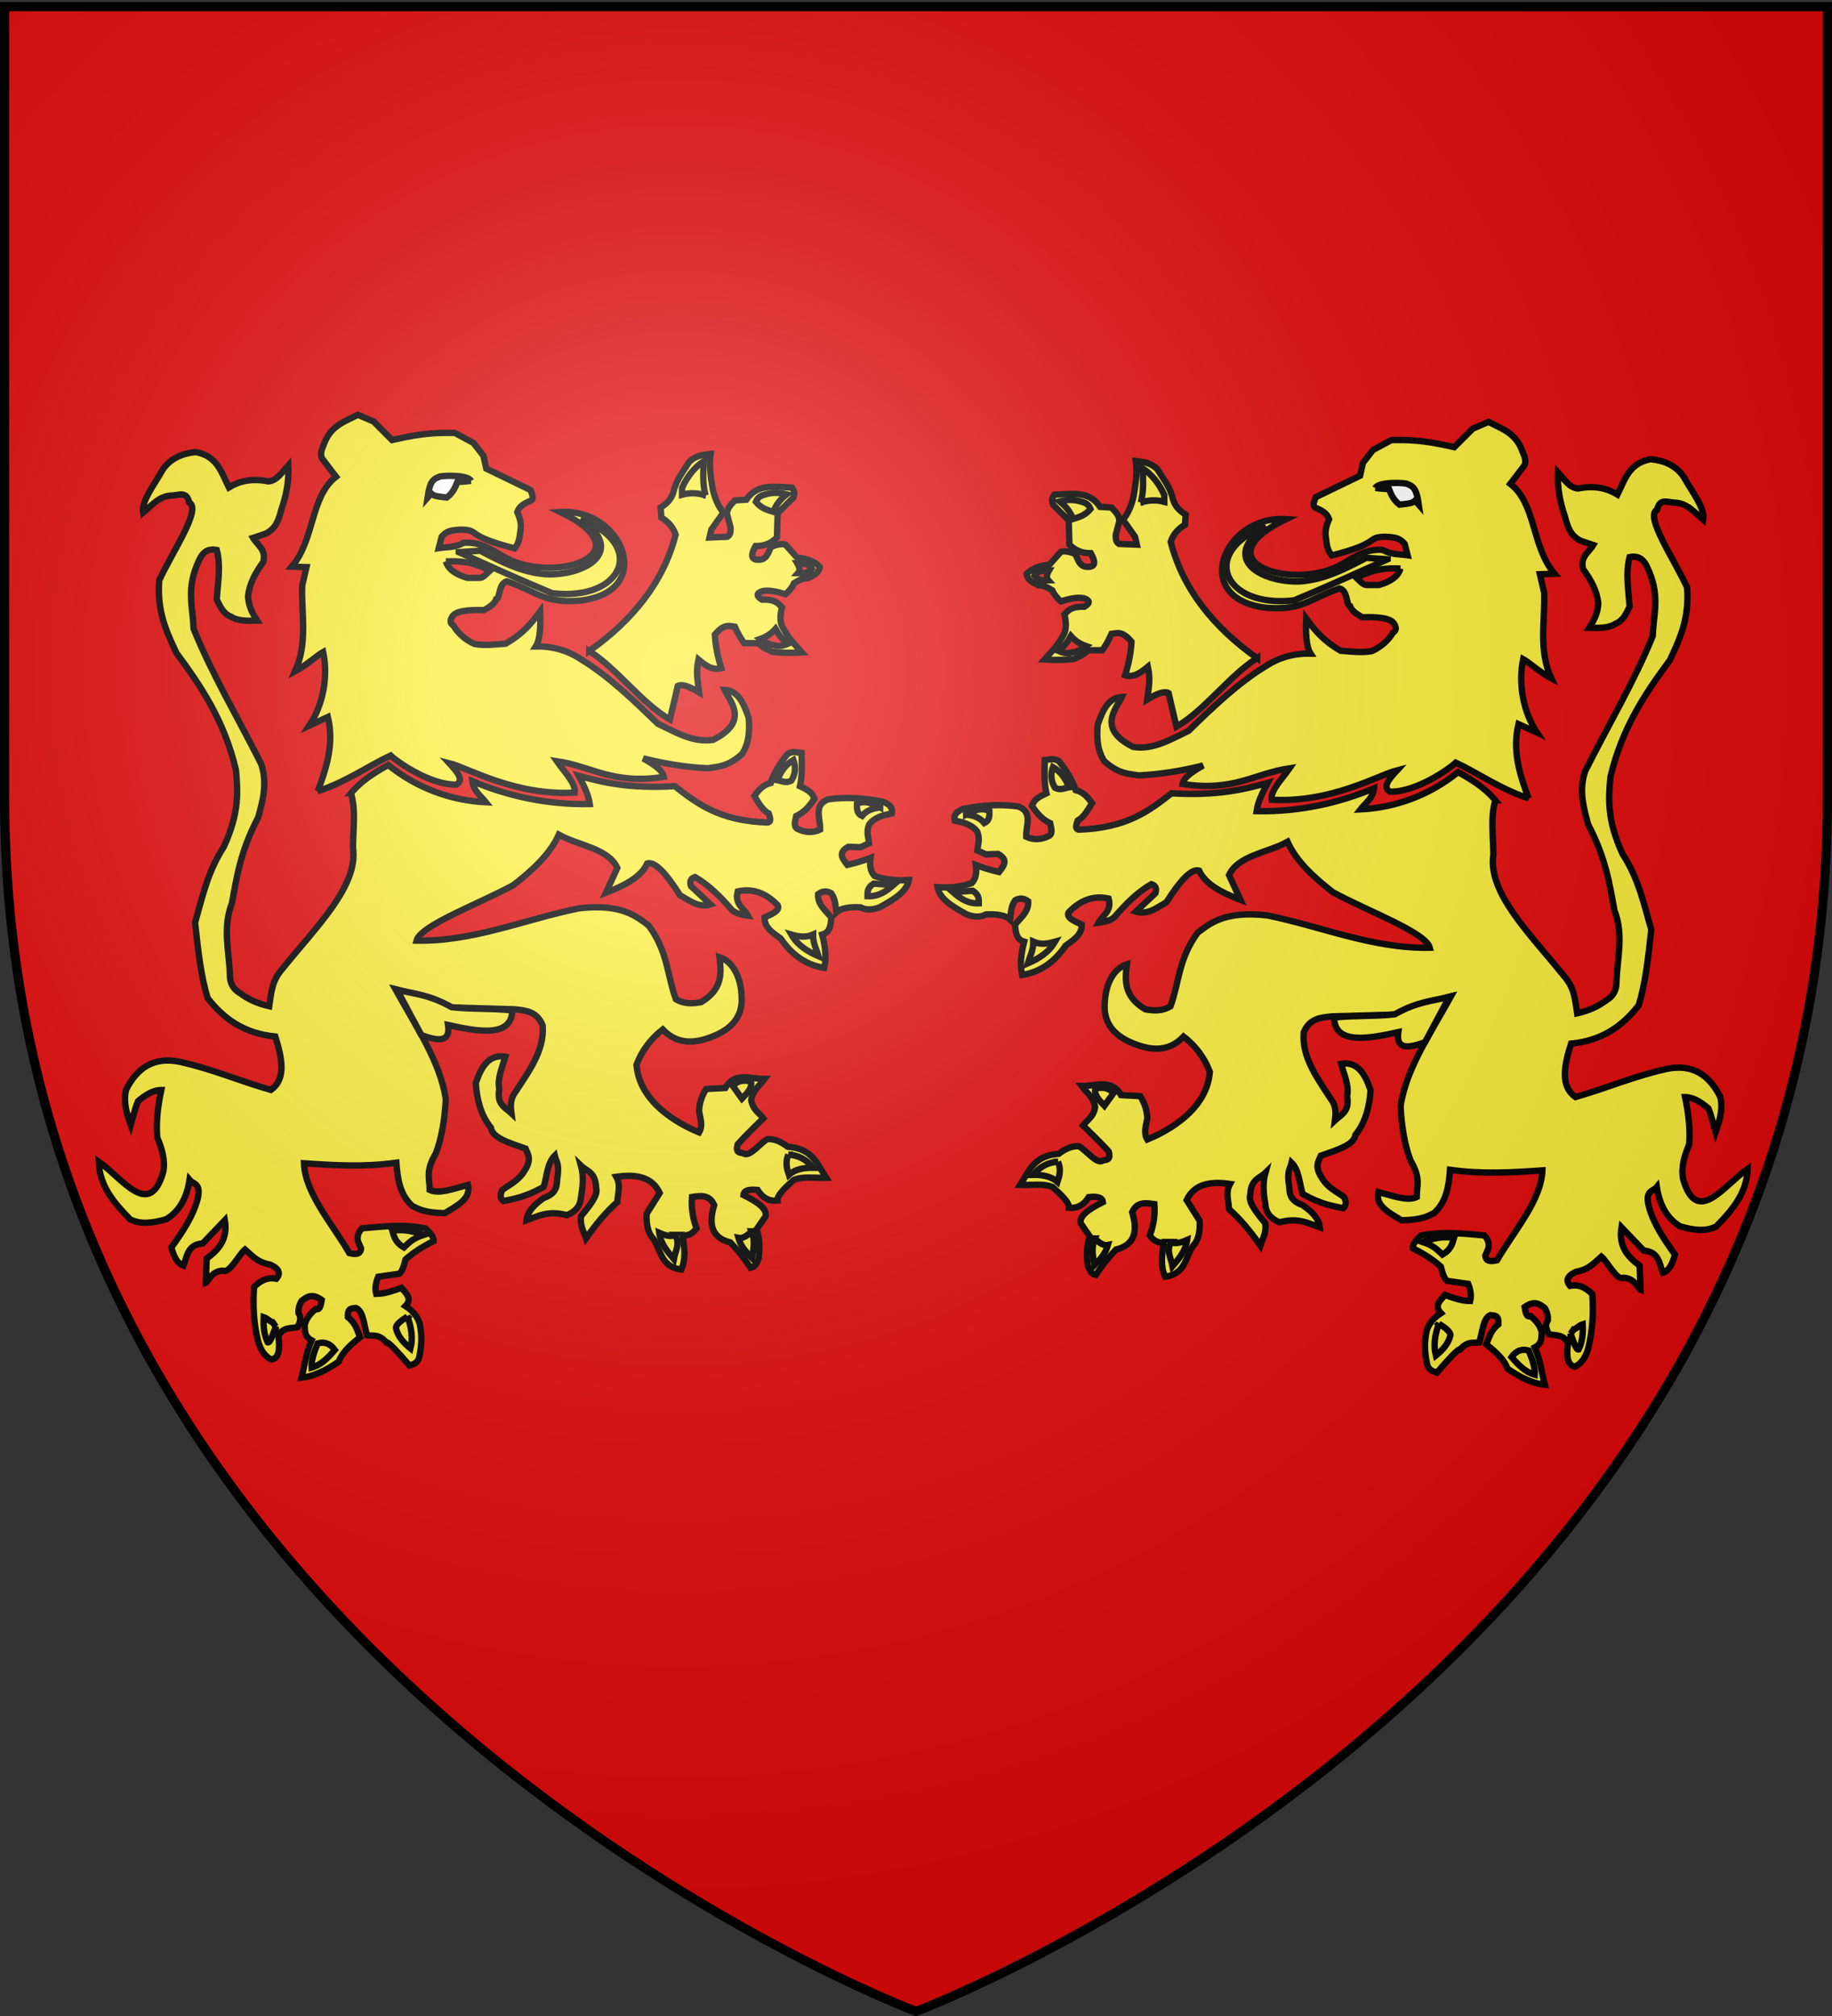 <svg xmlns="http://www.w3.org/2000/svg" xmlns:xlink="http://www.w3.org/1999/xlink" width="600" height="660" version="1.0"><rect width="100%" height="100%" fill="#333333" stroke="none"/><desc>armorial du Gevaudan</desc><defs><radialGradient xlink:href="#b" id="c" cx="221.445" cy="226.331" r="300" fx="221.445" fy="226.331" gradientTransform="matrix(1.353 0 0 1.349 -77.63 -85.747)" gradientUnits="userSpaceOnUse"/><linearGradient id="b"><stop offset="0" style="stop-color:white;stop-opacity:.314"/><stop offset=".19" style="stop-color:white;stop-opacity:.251"/><stop offset=".6" style="stop-color:#6b6b6b;stop-opacity:.125"/><stop offset="1" style="stop-color:black;stop-opacity:.125"/></linearGradient></defs><g style="display:inline"><path d="M300 658.5s298.5-112.32 298.5-397.772V2.176H1.5v258.552C1.5 546.18 300 658.5 300 658.5" style="fill:#e20909;fill-opacity:1;fill-rule:evenodd;stroke:none;stroke-width:1px;stroke-linecap:butt;stroke-linejoin:miter;stroke-opacity:1"/><path d="M387.591 249.212c-4.06-10.976-7.775-22.217-4.747-34.966l8.741 4.035c-6.559-9.85-8.934-23.01-6.527-34.653 2.682 1.453 8.07 6.399 13.251 9.101-6.143-13.448-2.898-26.896-3.362-40.345l-2.017-8.741 6.92-.197c-10.893-12.806-8.666-32.996-20.844-42.362l6.527-8.545c1.425-2.69-.411-5.379-1.345-8.069-3.292-7.76-9.808-9.548-15.465-12.578l-7.397 3.165-8.741 8.741c-15.785-3.659-22.407-3.391-29.586-3.362l-8.742 4.707-4.706 6.052-1.345 6.051-20.845 10.087c-.781 2.128-2.188 4.464.672 5.379 2.329 1.047 4.569 2.211 5.577 5.019-1.28 2.81-2.048 5.62-1.542 8.43.335 3.028.636 6.066 2.718 8.659 23.84-6.009 15.918-8.531 25.019-8.828 5.2.215 7.093.66 9.414 3.362l1.373 5.35c-3.876-.594-7.752-.186-11.628-2.492-7.206-.62-12.703 2.734-18.155 6.052-22.781 14.258-69.152-.324-27.54-20.579-29.362-1.987-45.641 37.83-8.845 41.805 16.604 1.232 19.777-4.177 34.044-9.152 4.176 1.052 3.087 8.095 5.03 8.365 1.007 2.605 3.506 3.884 5.774 5.228 7.631-.301 13.715.41 15.072 3.246 1.31 2.112.526 3.178-.673 4.035-2.34 3.856-5.687 6.705-9.93 8.66-4.904.851-9.808.192-14.711-.157-8.688-5.075-12.489-10.151-16.22-15.227-.243 5.885-.159 13.106 2.058 16.531-7.74-.141-14.888 1.797-21.36 6.093-12.696 7.657-25.21 19.658-36.114 30.3-8.385 3.952-16.51 9.072-26.102 7.593-17.125-8.575-8.13-17.79-5.38-23.535-6.29.346-8.87 5.95-11.39 13.211-.405 6.145-.282 11.45 3.084 16.966 7.002 6.267 11.637 5.919 16.138 6.765 10.873-.493 20.887-2.276 30.496-4.666-6.857 3.927-9.08 6.023-9.692 8.7 24.165 3.755 33.63-4.913 50.43-7.396-3.5 5.042-9.02 10.372-8.462 14.834 28.279 1.541 50.14-11.601 59.132-13.883-3.696 4.006-7.118 7.943-3.362 10.086 12.248.259 27.706-10.58 31.012-13.686 10.24 4.765 20.956 12.448 34.293 16.81z" style="fill:#fcef3c;fill-opacity:1;fill-rule:evenodd;stroke:#000;stroke-width:3;stroke-linecap:butt;stroke-linejoin:miter;stroke-miterlimit:4;stroke-opacity:1;stroke-dasharray:none" transform="translate(231.238 88.154)scale(.695)"/><path d="M327.23 140.982c-5.906-.202-12.146-.24-20.677 4.37 1.516 1.392 3.124 3.588 5.044 3.363h5.547c6.291-1.846 9.165-4.545 10.086-7.733z" style="fill:#e20909;fill-opacity:1;fill-rule:evenodd;stroke:#000;stroke-width:3;stroke-linecap:butt;stroke-linejoin:miter;stroke-miterlimit:4;stroke-opacity:1;stroke-dasharray:none" transform="translate(231.238 88.154)scale(.695)"/><path d="m321.179 136.611-10.087-.672c-9.854 5.135-19.366 10.18-30.93 11.095-18.356.8-38.322-10.67-16.475-26.056-31.452 12.241-19.868 38.876 13.448 34.965 21.538-9.016 29.364-12.888 44.044-19.332z" style="fill:#fcef3c;fill-opacity:1;fill-rule:evenodd;stroke:#000;stroke-width:3;stroke-linecap:butt;stroke-linejoin:miter;stroke-miterlimit:4;stroke-opacity:1;stroke-dasharray:none" transform="translate(231.238 88.154)scale(.695)"/><path d="M259.653 183.176c-20.846-14.839-35.071-32.793-40.681-54.802 1.12-3.368 3.362-6.045 6.724-8.069l.336-4.707c-2.754-1.729-5.08-3.885-6.052-7.396-1.146-5.367-4.58-9.59-7.396-14.12-3.71-3.46-7.255-3.316-10.087-3.7.813 5.492-.064 10.984-1.008 16.475-1.014 4.588-2.684 8.3-5.043 11.095l5.715 8.069.84 3.698-8.404-.336c-1.76-1.143-1.463-2.8-1.513-4.37l1.68-6.389c-.012-2.739-1.957-4.512-3.698-6.388l-5.379-.336c-5.29-7.865-13.662-5.974-21.517-5.715-.625 1.168-1.738 1.848-.673 4.707l7.397 7.396.336 11.431c2.316 2.217 5.107 4.037 10.086 4.035 3.062 5.462 1.278 6.725-2.353 6.388-3.425-.623-3.644-3.81-5.043-6.052-3.594-1.419-5.348-1.365-6.724-1.009l-5.38 6.052c-4.697.572-7.853 1.558-10.758 4.37.524 3.45 3.355 4.016 5.547 5.38 2.463-.049 4.535 1.076 6.556 2.353.834 1.937 2.327 3.712 4.035 5.212 3.954-1.24 7.695-2.055 10.758-1.513 2.888.917 3.274 2.22.337 4.034-6.043-.22-7.75 1.728-9.414 3.698q1.344 5.38 0 8.742c-3.138 6.1-6.276 8.863-9.414 12.44 4.897.268 9.67.287 14.12-.337 2.255-1.094 4.565-2.077 6.389-4.034h6.724c1.457-1.99 2.914-4.403 4.37-7.733 2.658-.328 5.038-1.56 9.414 3.698-.274 5.512-1.41 10.737-3.026 15.802 4.156 1.22 7.483-1.296 10.759-4.035 1.334 6.137.32 10.125-.336 15.466q7.396-4.538 10.086-3.026l3.698 15.802c13.316-7.63 24.684-23.767 37.992-32.276z" style="fill:#fcef3c;fill-opacity:1;fill-rule:evenodd;stroke:#000;stroke-width:3;stroke-linecap:butt;stroke-linejoin:miter;stroke-miterlimit:4;stroke-opacity:1;stroke-dasharray:none" transform="translate(231.238 88.154)scale(.695)"/><path d="M204.85 109.883c3.7-1.24 7.397-1.338 11.096-.336v-3.194c-2.526-5.54-5.935-9.757-10.255-12.608.33 5.532.587 11.045-.84 16.138zM181.148 112.909c-2.449 3.05-5.352 3.835-8.237 4.707-1.167-3.2-3.26-5.935-6.22-8.237 2.547-.58 5.147-1.077 8.574-.337 2.156.703 4.57.634 5.883 3.867z" style="fill:#fcef3c;fill-opacity:1;fill-rule:evenodd;stroke:#000;stroke-width:3;stroke-linecap:butt;stroke-linejoin:miter;stroke-miterlimit:4;stroke-opacity:1;stroke-dasharray:none" transform="translate(231.238 88.154)scale(.695)"/><path d="M161.648 141.823c-1.045 1.755-1.52 3.397-.336 4.706-2.185.064-4.37.353-6.556-2.185 1.188-2.228 3.937-2.504 6.892-2.521zM171.903 172.754c1.755 1.967 3.963 3.633 7.06 4.706-2.055 1.4-4.068 2.926-6.556 3.026-1.978.775-4.301.166-6.724-.84 3.226-1.721 4.75-4.294 6.22-6.892z" style="fill:#e20909;fill-opacity:1;fill-rule:evenodd;stroke:#000;stroke-width:3;stroke-linecap:butt;stroke-linejoin:miter;stroke-miterlimit:4;stroke-opacity:1;stroke-dasharray:none" transform="translate(231.238 88.154)scale(.695)"/><path d="M371.97 250.182c-4.778-5.795-11.04-9.735-17.592-13.313-13.589 11.015-29.772 16.77-46.01 17.564 2.22-2.853 5.949-5.372 6.435-9.956-16.276 6.8-34.625 11.16-55.38 10.796.587-4.438 2.89-8.875 5.23-13.313-11.616 3.147-23.594 6.137-45.308 4.894-10.477 8.197-21.01 16.36-43.743 17.117-2.012-.5-1.045-2.49-.476-4.28 2.871-1.51 4.757-4.99 6.767-8.222-1.963-2.67-4.024-5.241-7.747-6.152-1.407-4.54-4.241-9.08-7.886-13.62-2.433-1.51-4.194-.744-6.627-.505-.132 5.22-.411 10.441.754 15.662-3.19 1.568-5.814 2.65-6.796 5.984 2.239 3.155 4.562 6.247 8.558 8.083.468 2.2 1.338 4.56-.336 5.903-3.645 1.882-7.29 2.178-10.936.475-.245-5.116 3.353-11.588-3.803-14.264-8.751-1.212-16.867-.516-24.725.95-1.725.04-2.95 1.076-4.246 1.974-1.082 1.244-1.243 2.488-.984 3.732 3.996.838 7.976 1.707 10.657 5.173 1.454 3.702.353 5.63.053 8.895l4.095 1.86 5.64-.237c5.164 2.853 2.732 5.706.476 8.558-4.758-1.11-7.946-2.218-10.936-3.328.659 4.404-.332 6.83-1.902 8.559-5.389 1.886-10.777 2.25-16.166 1.901 1.093 5.74 7.446 9.287 13.789 12.838 4.006 1.492 6.816 1.19 9.034 0 5.277-.26 9.269.398 11.41 2.377.444-3.01.265-6.022 2.378-9.034 2.59-1.43 4.48-.762 6.181.476.266 4.974-3.534 7.626-6.18 10.936.139 3.66.61 7.07 4.278 8.083-1.496 5.623-2.135 10.96-.95 15.69 8.97-1.482 15.504-6.485 20.445-13.788 3.683-2.691 7.813-5.134 7.607-9.985-3.562-1.63-7.403-3.207-6.181-5.706 5.844-6.112 12.112-8.036 18.85-6.546 1.658 5.965-2.817 7.842-4.754 11.411 3.356-.414 6.205-1.21 7.775-2.963 5.145-6.007 10.635-11.437 17.117-15.215 1.912.574 2.678 1.913 1.902 4.28l-9.173 8.64c5.558 1.697 9.685-1.742 14.374-4.39 6.34-10.064 11.755-16.047 15.412-14.908 2.995 6.483 10.73 10.413 19.495 13.789l-5.399-11.69c4.295-9.312 18.325-10.511 27.578-15.69 4.159 9.275 12.355 16.716 21.396 23.773 16.2 8.826 43.75 18.914 45.645 26.15-26.72.542-51.056-10.042-76.55-15.214-20.746-2.406-27.623 4.326-32.808 8.082-9.137 12.38-8.63 23.152-12.838 34.71-3.962 2.41-7.924 2.11-11.887 1.426-10.064-6.029-9.663-13.43-8.668-21.228-6.615 2.128-10.836 10.252-10.46 21.396.6 7.508 5.11 12.009 11.521 15.047 9.3 4.209 18.158 5.444 25.675-2.377 5.683 4.431 9.818 9.968 12.362 16.641-1.561 19.703-23.641 29.405-29.479 31.856-1.98-3.328-.525-6.656 0-9.984-.123-3.98-1.415-7.376-3.328-10.46l-9.034-.476c-4.474-7.913-12.02-4.155-18.543-4.28 2.27 3.119 5.654 5.292 6.32 10.014-.807 4.677-3.703 5.873-5.705 8.559 6.591 6.39 9.984 9.902 12.112 12.275 1.12 4.26-1.155 3.762-2.603 4.17-2.924 2.18-7.606-4.431-11.411-6.657-3.19-.242-6.378 1.132-9.567 3.578-11.754.766-14.06 8.356-18.15 14.658 5.527.172 11.094-.829 15.355 1.032 4.042 3.687 7.953 7.335 7.607 9.706 4.055.42 7.108-1.418 9.37-5.033 5.081-.508 6.477.658 6.657 2.378-6.345 3.15-11.229 6.39-10.46 9.984l4.279 6.181c-1.645 4.597-1.53 9.193-.951 13.789 1.58 4.235 2.652 3.9 3.804 4.28 5.147-7.589 6.869-8.896 9.509-11.887 8.902-2.192 10.339-8.69 7.607-17.593 2.308-5.1 6.408-4.376 10.46-3.804.388 4.923-.297 9.846-2.15 14.769 2.222 2.883 3.395 3.011 6.512 3.66-.78 5.58-1.595 10.636.7 15.776 9.812-1.33 9.506-9.406 13.314-14.74 2.917-3.09 3.184-8.097 2.963-11.636l-6.123-9.73c3.544-7.568 11.093-8.975 20.445-7.608-2.254 3.962-.65 7.925-.476 11.887 5.15 4.525 10.039 10.351 14.74 17.117 1.09-3.264 2.937-5.96 2.377-10.46-4.214-5.05-8.19-10.021-7.132-13.314.321-7.6 4.358-7.768 7.132-10.46-1.354 4.913-.863 9.826 0 14.74.216 3.965 2.407 6.833 6.657 8.558 8.873-2.375 13.552.493 19.019 2.377-.46-3.983-3.6-7.371-8.083-10.46-7.533-2.65-5.784-7.038-6.657-10.936-.596-5.512.82-6.326 1.426-9.034 3.552 3.467 3.673 9.678 5.23 14.74 9.118 4.997 13.773 5.531 19.02 6.656 1.567-1.273 1.595-3.06.475-5.23-3.62-2.677-7.659-4.31-10.46-9.034-3.535-5.328-1.683-7.718-.476-10.46 7.597-2.688 15.626-4.967 16.305-9.817 4.775-5.875 6.56-13.168 7.132-20.92-2.589-8.098-6.435-13.794-13.928-12.53 1.429 5.071 3.91 10.143 2.853 15.214 1.328 7.357-2.812 8.698-5.705 11.412.398-3.032.428-5.972-.951-8.559-6.745-10.458-14.775-20.63-13.789-32.807 2.671-6.658 8.023-7.062 13.313-7.608l29.926-.84c9.387-5.532 17.592-6.341 26.15-8.559-9.404 17.053-21.056 33.824-23.744 51.716.528 9.827 1.987 18.537 4.755 25.675 5.01 8.412 2.787 12.002 2.852 17.117-4.42 2.093-11.53-.657-18.067-2.377-1.537 6.571 5.127 9.766 10.935 13.313 9.641-.196 12.057-1.836 15.215-3.328 5.868-5.15 7.043-12.645 7.608-20.445 14.74 2.088 28.807 1.316 43.546.278-.548 14.106-13.124 28.211-21.396 42.317-2.92.718-5.258.66-5.509-2.18l1.427-3.329c.62-2.562-.287-4.513-1.902-6.181-9.744-.78-19.325-2.13-29.926.086-2.076 1.986-3.934 3.97-3.804 5.956 5.915 2.899 10.053 5.798 13.285 8.697.642 2.683 1.331 5.294 2.853 6.657l9.984 1.426c1.098 2.695 1.64 5.39.951 8.083-4.268-.032-8.05-1.526-11.886-2.852-2.203 2.611-5.289 5.087-1.902 8.558-4.445 2.973-5.746 5.552-6.657 8.083-1.326 5.868-.897 10.681 0 15.215.425 3.325 2.578 4.058 4.755 4.755 5.32-6.157 10.042-11.418 10.936-10.936 3.694-4.183 6.159-2.833 9.034-3.328 1.51-4.651 1.71-11.4 5.23-12.838 1.866.23 4.085-.247 3.803 4.28-3.86 3.169-4.364 6.339-5.705 9.509 5.19 4.01 8.823 7.848 9.985 11.41 6.55 4.597 12.386 7.046 17.592 7.608-1.531-5.846-2.028-11.347-4.755-17.592 3.741-2.048 2.934-4.665 3.329-7.132-.704-2.239-1.46-4.492-5.23-7.608-2.17.707-2.412-1.961-2.853-4.279 4.636-3.361 7.057-1.406 9.509.476 1.237 2.156 1.528 3.996 1.426 5.705-1.546 2.22-.618 4.438.476 6.657 3.286.602 7.005-.095 9.034 4.28-.925 6.29-.222 10.462 3.328 10.935 2.986-1.465 4.988-4.405 6.181-8.559 2.026-8.094 2.565-16.684 1.902-25.675-2.81-2.622-5.879-4.725-10.46-3.804-2.31-2.684-1.113-4.868 2.852-6.656 6.22-1.088 8.626-4.354 11.887-7.132 3.011 2.537 7.368 11.567 10.379 9.96 5.703.236 6.865 5.213 8.083 5.706l-.394-11.387c-5.594-4.138-10.058-9.053-8.558-18.068l10.46 10.936c7.216.576 7.302 6.088 9.034 10.46 3.3-1.175 4.613-4.734 5.705-8.558-5.238-7.288-10.21-14.653-12.362-22.823-1.843-7.505 1.984-6.82 3.804-9.034 1.344 8.943 5.11 14.98 10.936 18.544 6.465 1.9 12.436 2.562 17.117 0 7.427-7.62 14.357-15.52 14.74-27.102-11.069 7.721-23.94 27.415-30.43 4.755-1.01-5.949.772-11.1 2.852-16.166.615-7.2-.283-14.701-1.902-22.347 4.21.052 7.608 2.533 10.936 5.23 1.498 3.405 2.344 7.463 3.439 11.272 1.702-5.095 3.606-10.103 2.266-16.502-5.235-10.556-13.245-15.748-25.2-13.313-15.238 3.342-27.623 8.81-43.07 13.284-7.292-5.15-5.37-14.74-2.099-25.171 14.947-1.44 24.498-8.593 31.857-18.068 3.304-10.654 4.443-22.288 5.955-35.631-3.485-11.896-5.84-23.793-13.563-35.69-7.414-16.106-6.615-26.16-5.706-36.135 5.425-23.152 16.452-39.501 28.053-55.154 4.491-9.752 9.252-19.256 8.083-34.234-5.905-13.003-20.168-33.616-14.096-36.64 1.132-5.33 4.643-3.534 7.915-3.3 6.23.08 9.657 4.646 13.788 8.084.897-5.411-4.989-12.696-9.23-20.248-3.495-5.146-8.864-7.613-15.494-8.28-10.27 1.767-12.25 9.752-15.69 16.641-4.807-2.914-10.609-4.407-18.544-2.853-4.16-.222-6.6-4.463-9.509-7.607-.35 7.217.992 14.151 3.328 20.92 1.152 4.573 2.5 9.037 7.608 11.412l5.705 1.902c-2.053 3.491-6.333 5.498-4.754 11.41 3.69 5.014 6.562 10.262 7.132 16.167-.284 4.946-2.237 8.223-4.28 11.411 4.748.15 9.376.15 12.363-1.902 3.74-1.478 5.079-4.875 6.656-8.083-.47-7.766-2.013-15.532 0-23.298 4.205-.839 6.56 1.098 8.083 4.28 6.719 13.65 3.127 22.447 2.853 32.807-8.568 21.237-21.215 42.475-31.856 63.713-3.017 8.982-.81 17.093 1.426 25.2 8.346 15.885 10.085 27.996 12.362 40.414 4.518 11.603 1.285 22.56.951 33.758.063 4.03-1.681 6.769-4.754 8.559-3.905 2.982-8.54 4.992-13.789 6.18-.948-5.863-.967-11.727-6.181-17.591-15.482-19.325-36-39.001-33.283-57.057-.03-8.674-1.453-17.812.951-25.675z" style="fill:#fcef3c;fill-opacity:1;fill-rule:evenodd;stroke:#000;stroke-width:3;stroke-linecap:butt;stroke-linejoin:miter;stroke-miterlimit:4;stroke-opacity:1;stroke-dasharray:none" transform="translate(231.238 88.154)scale(.695)"/><path d="M163.477 234.492c-1.162 3.249-1.053 6.498.951 9.747 2.707 1.384 4.526.106 6.657-.238-1.588-3.644-3.516-7.117-7.608-9.51zM122.587 256.839c3.645-1.963 7.29-3.454 10.936-1.664.08 2.337.03 4.61-2.378 5.705-2.448-2.965-5.488-3.563-8.558-4.041zM116.406 293.45c3.34 2.913 6.909 5.444 12.124 5.23.021-1.981.204-3.962-2.853-5.943zM154.206 316.748c.097 3.892-1.557 6.908-2.616 10.222 5.01-2.19 9.71-4.896 12.838-10.222-3.407.983-6.815 1.527-10.222 0zM183.447 385.928c-.712 3.122 1.928 5.574 4.28 8.083l4.278-5.943c-1.923-2.262-4.733-3.047-8.558-2.14zM165.855 420.4c-4.479.275-8.438 2.105-11.65 6.18 4.683-.06 8.63.858 11.412 3.33.964-2.95 1.763-5.94.238-9.51zM183.21 456.535c-1.773 4.2-.925 8.4-.239 12.6 2.514-2.608 5.132-5.06 6.42-9.51-2.061.42-4.122-.985-6.182-3.09zM219.345 458.2c1.29.849 3.547.732 7.37-.951-.677 4.931-3.733 8.673-6.895 12.362-.682-3.804-3.248-7.608-.475-11.411zM352.476 456.298c-5.72-.978-10.265.391-14.74 1.902 5.823 1.98 7.037 3.962 9.272 5.943 3.902-2.2 4.653-5.029 5.468-7.845zM345.344 496.712c-1.975 5.293-2.62 10.319-1.427 14.978 3.355-2.721 6.062-5.766 6.895-9.747-.313-1.744-2.641-3.487-5.468-5.23zM379.578 512.403c2.081-2.868 4.733-4.026 8.083-3.09 1.664 4.04 3.066 7.995 2.852 11.41-4.433-1.196-7.751-4.625-10.935-8.32zM407.392 501.467l1.491-2.12c.848.002 2.662-1.925 4.215-2.397.251 4.552-.253 8.601-1.902 11.887-1.268.457-2.536-4.36-3.804-7.37z" style="fill:#fcef3c;fill-opacity:1;fill-rule:evenodd;stroke:#000;stroke-width:3;stroke-linecap:butt;stroke-linejoin:miter;stroke-miterlimit:4;stroke-opacity:1;stroke-dasharray:none" transform="translate(231.238 88.154)scale(.695)"/><path d="M315.39 103.025c1.643-3.248 15.096-2.382 14.977-1.902 3.963 1.299 4.263 4.064 4.992 6.656l.475 3.09-1.664-1.901c-1.426 1.347-3.377 1.382-5.23 1.664l-2.14.238c-2.624-1.908-3.917-4.577-4.992-7.37-2.815.01-4.428-.28-6.419-.475z" style="fill:#fff;fill-opacity:1;fill-rule:evenodd;stroke:#000;stroke-width:3;stroke-linecap:butt;stroke-linejoin:miter;stroke-miterlimit:4;stroke-opacity:1;stroke-dasharray:none" transform="translate(231.238 88.154)scale(.695)"/><path d="M295.963 352.456c.16 13.252 17.053 9.77 30.259 6.892-.978 6.8 2.492 8.557 12.607 4.707l11.431-21.349c-7.696 2.042-14.701 2.043-25.72 8.237-9.524 1.093-18.62.462-28.577 1.513z" style="fill:#fcef3c;fill-opacity:1;fill-rule:evenodd;stroke:#000;stroke-width:3;stroke-linecap:butt;stroke-linejoin:miter;stroke-miterlimit:4;stroke-opacity:1;stroke-dasharray:none" transform="translate(231.238 88.154)scale(.695)"/><g style="display:inline"><path d="M387.591 249.212c-4.06-10.976-7.775-22.217-4.747-34.966l8.741 4.035c-6.559-9.85-8.934-23.01-6.527-34.653 2.682 1.453 8.07 6.399 13.251 9.101-6.143-13.448-2.898-26.896-3.362-40.345l-2.017-8.741 6.92-.197c-10.893-12.806-8.666-32.996-20.844-42.362l6.527-8.545c1.425-2.69-.411-5.379-1.345-8.069-3.292-7.76-9.808-9.548-15.465-12.578l-7.397 3.165-8.741 8.741c-15.785-3.659-22.407-3.391-29.586-3.362l-8.742 4.707-4.706 6.052-1.345 6.051-20.845 10.087c-.781 2.128-2.188 4.464.672 5.379 2.329 1.047 4.569 2.211 5.577 5.019-1.28 2.81-2.048 5.62-1.542 8.43.335 3.028.636 6.066 2.718 8.659 23.84-6.009 15.918-8.531 25.019-8.828 5.2.215 7.093.66 9.414 3.362l1.373 5.35c-3.876-.594-7.752-.186-11.628-2.492-7.206-.62-12.703 2.734-18.155 6.052-22.781 14.258-69.152-.324-27.54-20.579-29.362-1.987-45.641 37.83-8.845 41.805 16.604 1.232 19.777-4.177 34.044-9.152 4.176 1.052 3.087 8.095 5.03 8.365 1.007 2.605 3.506 3.884 5.774 5.228 7.631-.301 13.715.41 15.072 3.246 1.31 2.112.526 3.178-.673 4.035-2.34 3.856-5.687 6.705-9.93 8.66-4.904.851-9.808.192-14.711-.157-8.688-5.075-12.489-10.151-16.22-15.227-.243 5.885-.159 13.106 2.058 16.531-7.74-.141-14.888 1.797-21.36 6.093-12.696 7.657-25.21 19.658-36.114 30.3-8.385 3.952-16.51 9.072-26.102 7.593-17.125-8.575-8.13-17.79-5.38-23.535-6.29.346-8.87 5.95-11.39 13.211-.405 6.145-.282 11.45 3.084 16.966 7.002 6.267 11.637 5.919 16.138 6.765 10.873-.493 20.887-2.276 30.496-4.666-6.857 3.927-9.08 6.023-9.692 8.7 24.165 3.755 33.63-4.913 50.43-7.396-3.5 5.042-9.02 10.372-8.462 14.834 28.279 1.541 50.14-11.601 59.132-13.883-3.696 4.006-7.118 7.943-3.362 10.086 12.248.259 27.706-10.58 31.012-13.686 10.24 4.765 20.956 12.448 34.293 16.81z" style="fill:#fcef3c;fill-opacity:1;fill-rule:evenodd;stroke:#000;stroke-width:3;stroke-linecap:butt;stroke-linejoin:miter;stroke-miterlimit:4;stroke-opacity:1;stroke-dasharray:none" transform="matrix(-.695 0 0 .695 373.46 85.822)"/><path d="M327.23 140.982c-5.906-.202-12.146-.24-20.677 4.37 1.516 1.392 3.124 3.588 5.044 3.363h5.547c6.291-1.846 9.165-4.545 10.086-7.733z" style="fill:#e20909;fill-opacity:1;fill-rule:evenodd;stroke:#000;stroke-width:3;stroke-linecap:butt;stroke-linejoin:miter;stroke-miterlimit:4;stroke-opacity:1;stroke-dasharray:none" transform="matrix(-.695 0 0 .695 373.46 85.822)"/><path d="m321.179 136.611-10.087-.672c-9.854 5.135-19.366 10.18-30.93 11.095-18.356.8-38.322-10.67-16.475-26.056-31.452 12.241-19.868 38.876 13.448 34.965 21.538-9.016 29.364-12.888 44.044-19.332z" style="fill:#fcef3c;fill-opacity:1;fill-rule:evenodd;stroke:#000;stroke-width:3;stroke-linecap:butt;stroke-linejoin:miter;stroke-miterlimit:4;stroke-opacity:1;stroke-dasharray:none" transform="matrix(-.695 0 0 .695 373.46 85.822)"/><path d="M259.653 183.176c-20.846-14.839-35.071-32.793-40.681-54.802 1.12-3.368 3.362-6.045 6.724-8.069l.336-4.707c-2.754-1.729-5.08-3.885-6.052-7.396-1.146-5.367-4.58-9.59-7.396-14.12-3.71-3.46-7.255-3.316-10.087-3.7.813 5.492-.064 10.984-1.008 16.475-1.014 4.588-2.684 8.3-5.043 11.095l5.715 8.069.84 3.698-8.404-.336c-1.76-1.143-1.463-2.8-1.513-4.37l1.68-6.389c-.012-2.739-1.957-4.512-3.698-6.388l-5.379-.336c-5.29-7.865-13.662-5.974-21.517-5.715-.625 1.168-1.738 1.848-.673 4.707l7.397 7.396.336 11.431c2.316 2.217 5.107 4.037 10.086 4.035 3.062 5.462 1.278 6.725-2.353 6.388-3.425-.623-3.644-3.81-5.043-6.052-3.594-1.419-5.348-1.365-6.724-1.009l-5.38 6.052c-4.697.572-7.853 1.558-10.758 4.37.524 3.45 3.355 4.016 5.547 5.38 2.463-.049 4.535 1.076 6.556 2.353.834 1.937 2.327 3.712 4.035 5.212 3.954-1.24 7.695-2.055 10.758-1.513 2.888.917 3.274 2.22.337 4.034-6.043-.22-7.75 1.728-9.414 3.698q1.344 5.38 0 8.742c-3.138 6.1-6.276 8.863-9.414 12.44 4.897.268 9.67.287 14.12-.337 2.255-1.094 4.565-2.077 6.389-4.034h6.724c1.457-1.99 2.914-4.403 4.37-7.733 2.658-.328 5.038-1.56 9.414 3.698-.274 5.512-1.41 10.737-3.026 15.802 4.156 1.22 7.483-1.296 10.759-4.035 1.334 6.137.32 10.125-.336 15.466q7.396-4.538 10.086-3.026l3.698 15.802c13.316-7.63 24.684-23.767 37.992-32.276z" style="fill:#fcef3c;fill-opacity:1;fill-rule:evenodd;stroke:#000;stroke-width:3;stroke-linecap:butt;stroke-linejoin:miter;stroke-miterlimit:4;stroke-opacity:1;stroke-dasharray:none" transform="matrix(-.695 0 0 .695 373.46 85.822)"/><path d="M204.85 109.883c3.7-1.24 7.397-1.338 11.096-.336v-3.194c-2.526-5.54-5.935-9.757-10.255-12.608.33 5.532.587 11.045-.84 16.138zM181.148 112.909c-2.449 3.05-5.352 3.835-8.237 4.707-1.167-3.2-3.26-5.935-6.22-8.237 2.547-.58 5.147-1.077 8.574-.337 2.156.703 4.57.634 5.883 3.867z" style="fill:#fcef3c;fill-opacity:1;fill-rule:evenodd;stroke:#000;stroke-width:3;stroke-linecap:butt;stroke-linejoin:miter;stroke-miterlimit:4;stroke-opacity:1;stroke-dasharray:none" transform="matrix(-.695 0 0 .695 373.46 85.822)"/><path d="M161.648 141.823c-1.045 1.755-1.52 3.397-.336 4.706-2.185.064-4.37.353-6.556-2.185 1.188-2.228 3.937-2.504 6.892-2.521zM171.903 172.754c1.755 1.967 3.963 3.633 7.06 4.706-2.055 1.4-4.068 2.926-6.556 3.026-1.978.775-4.301.166-6.724-.84 3.226-1.721 4.75-4.294 6.22-6.892z" style="fill:#e20909;fill-opacity:1;fill-rule:evenodd;stroke:#000;stroke-width:3;stroke-linecap:butt;stroke-linejoin:miter;stroke-miterlimit:4;stroke-opacity:1;stroke-dasharray:none" transform="matrix(-.695 0 0 .695 373.46 85.822)"/><path d="M371.97 250.182c-4.778-5.795-11.04-9.735-17.592-13.313-13.589 11.015-29.772 16.77-46.01 17.564 2.22-2.853 5.949-5.372 6.435-9.956-16.276 6.8-34.625 11.16-55.38 10.796.587-4.438 2.89-8.875 5.23-13.313-11.616 3.147-23.594 6.137-45.308 4.894-10.477 8.197-21.01 16.36-43.743 17.117-2.012-.5-1.045-2.49-.476-4.28 2.871-1.51 4.757-4.99 6.767-8.222-1.963-2.67-4.024-5.241-7.747-6.152-1.407-4.54-4.241-9.08-7.886-13.62-2.433-1.51-4.194-.744-6.627-.505-.132 5.22-.411 10.441.754 15.662-3.19 1.568-5.814 2.65-6.796 5.984 2.239 3.155 4.562 6.247 8.558 8.083.468 2.2 1.338 4.56-.336 5.903-3.645 1.882-7.29 2.178-10.936.475-.245-5.116 3.353-11.588-3.803-14.264-8.751-1.212-16.867-.516-24.725.95-1.725.04-2.95 1.076-4.246 1.974-1.082 1.244-1.243 2.488-.984 3.732 3.996.838 7.976 1.707 10.657 5.173 1.454 3.702.353 5.63.053 8.895l4.095 1.86 5.64-.237c5.164 2.853 2.732 5.706.476 8.558-4.758-1.11-7.946-2.218-10.936-3.328.659 4.404-.332 6.83-1.902 8.559-5.389 1.886-10.777 2.25-16.166 1.901 1.093 5.74 7.446 9.287 13.789 12.838 4.006 1.492 6.816 1.19 9.034 0 5.277-.26 9.269.398 11.41 2.377.444-3.01.265-6.022 2.378-9.034 2.59-1.43 4.48-.762 6.181.476.266 4.974-3.534 7.626-6.18 10.936.139 3.66.61 7.07 4.278 8.083-1.496 5.623-2.135 10.96-.95 15.69 8.97-1.482 15.504-6.485 20.445-13.788 3.683-2.691 7.813-5.134 7.607-9.985-3.562-1.63-7.403-3.207-6.181-5.706 5.844-6.112 12.112-8.036 18.85-6.546 1.658 5.965-2.817 7.842-4.754 11.411 3.356-.414 6.205-1.21 7.775-2.963 5.145-6.007 10.635-11.437 17.117-15.215 1.912.574 2.678 1.913 1.902 4.28l-9.173 8.64c5.558 1.697 9.685-1.742 14.374-4.39 6.34-10.064 11.755-16.047 15.412-14.908 2.995 6.483 10.73 10.413 19.495 13.789l-5.399-11.69c4.295-9.312 18.325-10.511 27.578-15.69 4.159 9.275 12.355 16.716 21.396 23.773 16.2 8.826 43.75 18.914 45.645 26.15-26.72.542-51.056-10.042-76.55-15.214-20.746-2.406-27.623 4.326-32.808 8.082-9.137 12.38-8.63 23.152-12.838 34.71-3.962 2.41-7.924 2.11-11.887 1.426-10.064-6.029-9.663-13.43-8.668-21.228-6.615 2.128-10.836 10.252-10.46 21.396.6 7.508 5.11 12.009 11.521 15.047 9.3 4.209 18.158 5.444 25.675-2.377 5.683 4.431 9.818 9.968 12.362 16.641-1.561 19.703-23.641 29.405-29.479 31.856-1.98-3.328-.525-6.656 0-9.984-.123-3.98-1.415-7.376-3.328-10.46l-9.034-.476c-4.474-7.913-12.02-4.155-18.543-4.28 2.27 3.119 5.654 5.292 6.32 10.014-.807 4.677-3.703 5.873-5.705 8.559 6.591 6.39 9.984 9.902 12.112 12.275 1.12 4.26-1.155 3.762-2.603 4.17-2.924 2.18-7.606-4.431-11.411-6.657-3.19-.242-6.378 1.132-9.567 3.578-11.754.766-14.06 8.356-18.15 14.658 5.527.172 11.094-.829 15.355 1.032 4.042 3.687 7.953 7.335 7.607 9.706 4.055.42 7.108-1.418 9.37-5.033 5.081-.508 6.477.658 6.657 2.378-6.345 3.15-11.229 6.39-10.46 9.984l4.279 6.181c-1.645 4.597-1.53 9.193-.951 13.789 1.58 4.235 2.652 3.9 3.804 4.28 5.147-7.589 6.869-8.896 9.509-11.887 8.902-2.192 10.339-8.69 7.607-17.593 2.308-5.1 6.408-4.376 10.46-3.804.388 4.923-.297 9.846-2.15 14.769 2.222 2.883 3.395 3.011 6.512 3.66-.78 5.58-1.595 10.636.7 15.776 9.812-1.33 9.506-9.406 13.314-14.74 2.917-3.09 3.184-8.097 2.963-11.636l-6.123-9.73c3.544-7.568 11.093-8.975 20.445-7.608-2.254 3.962-.65 7.925-.476 11.887 5.15 4.525 10.039 10.351 14.74 17.117 1.09-3.264 2.937-5.96 2.377-10.46-4.214-5.05-8.19-10.021-7.132-13.314.321-7.6 4.358-7.768 7.132-10.46-1.354 4.913-.863 9.826 0 14.74.216 3.965 2.407 6.833 6.657 8.558 8.873-2.375 13.552.493 19.019 2.377-.46-3.983-3.6-7.371-8.083-10.46-7.533-2.65-5.784-7.038-6.657-10.936-.596-5.512.82-6.326 1.426-9.034 3.552 3.467 3.673 9.678 5.23 14.74 9.118 4.997 13.773 5.531 19.02 6.656 1.567-1.273 1.595-3.06.475-5.23-3.62-2.677-7.659-4.31-10.46-9.034-3.535-5.328-1.683-7.718-.476-10.46 7.597-2.688 15.626-4.967 16.305-9.817 4.775-5.875 6.56-13.168 7.132-20.92-2.589-8.098-6.435-13.794-13.928-12.53 1.429 5.071 3.91 10.143 2.853 15.214 1.328 7.357-2.812 8.698-5.705 11.412.398-3.032.428-5.972-.951-8.559-6.745-10.458-14.775-20.63-13.789-32.807 2.671-6.658 8.023-7.062 13.313-7.608l29.926-.84c9.387-5.532 17.592-6.341 26.15-8.559-9.404 17.053-21.056 33.824-23.744 51.716.528 9.827 1.987 18.537 4.755 25.675 5.01 8.412 2.787 12.002 2.852 17.117-4.42 2.093-11.53-.657-18.067-2.377-1.537 6.571 5.127 9.766 10.935 13.313 9.641-.196 12.057-1.836 15.215-3.328 5.868-5.15 7.043-12.645 7.608-20.445 14.74 2.088 28.807 1.316 43.546.278-.548 14.106-13.124 28.211-21.396 42.317-2.92.718-5.258.66-5.509-2.18l1.427-3.329c.62-2.562-.287-4.513-1.902-6.181-9.744-.78-19.325-2.13-29.926.086-2.076 1.986-3.934 3.97-3.804 5.956 5.915 2.899 10.053 5.798 13.285 8.697.642 2.683 1.331 5.294 2.853 6.657l9.984 1.426c1.098 2.695 1.64 5.39.951 8.083-4.268-.032-8.05-1.526-11.886-2.852-2.203 2.611-5.289 5.087-1.902 8.558-4.445 2.973-5.746 5.552-6.657 8.083-1.326 5.868-.897 10.681 0 15.215.425 3.325 2.578 4.058 4.755 4.755 5.32-6.157 10.042-11.418 10.936-10.936 3.694-4.183 6.159-2.833 9.034-3.328 1.51-4.651 1.71-11.4 5.23-12.838 1.866.23 4.085-.247 3.803 4.28-3.86 3.169-4.364 6.339-5.705 9.509 5.19 4.01 8.823 7.848 9.985 11.41 6.55 4.597 12.386 7.046 17.592 7.608-1.531-5.846-2.028-11.347-4.755-17.592 3.741-2.048 2.934-4.665 3.329-7.132-.704-2.239-1.46-4.492-5.23-7.608-2.17.707-2.412-1.961-2.853-4.279 4.636-3.361 7.057-1.406 9.509.476 1.237 2.156 1.528 3.996 1.426 5.705-1.546 2.22-.618 4.438.476 6.657 3.286.602 7.005-.095 9.034 4.28-.925 6.29-.222 10.462 3.328 10.935 2.986-1.465 4.988-4.405 6.181-8.559 2.026-8.094 2.565-16.684 1.902-25.675-2.81-2.622-5.879-4.725-10.46-3.804-2.31-2.684-1.113-4.868 2.852-6.656 6.22-1.088 8.626-4.354 11.887-7.132 3.011 2.537 7.368 11.567 10.379 9.96 5.703.236 6.865 5.213 8.083 5.706l-.394-11.387c-5.594-4.138-10.058-9.053-8.558-18.068l10.46 10.936c7.216.576 7.302 6.088 9.034 10.46 3.3-1.175 4.613-4.734 5.705-8.558-5.238-7.288-10.21-14.653-12.362-22.823-1.843-7.505 1.984-6.82 3.804-9.034 1.344 8.943 5.11 14.98 10.936 18.544 6.465 1.9 12.436 2.562 17.117 0 7.427-7.62 14.357-15.52 14.74-27.102-11.069 7.721-23.94 27.415-30.43 4.755-1.01-5.949.772-11.1 2.852-16.166.615-7.2-.283-14.701-1.902-22.347 4.21.052 7.608 2.533 10.936 5.23 1.498 3.405 2.344 7.463 3.439 11.272 1.702-5.095 3.606-10.103 2.266-16.502-5.235-10.556-13.245-15.748-25.2-13.313-15.238 3.342-27.623 8.81-43.07 13.284-7.292-5.15-5.37-14.74-2.099-25.171 14.947-1.44 24.498-8.593 31.857-18.068 3.304-10.654 4.443-22.288 5.955-35.631-3.485-11.896-5.84-23.793-13.563-35.69-7.414-16.106-6.615-26.16-5.706-36.135 5.425-23.152 16.452-39.501 28.053-55.154 4.491-9.752 9.252-19.256 8.083-34.234-5.905-13.003-20.168-33.616-14.096-36.64 1.132-5.33 4.643-3.534 7.915-3.3 6.23.08 9.657 4.646 13.788 8.084.897-5.411-4.989-12.696-9.23-20.248-3.495-5.146-8.864-7.613-15.494-8.28-10.27 1.767-12.25 9.752-15.69 16.641-4.807-2.914-10.609-4.407-18.544-2.853-4.16-.222-6.6-4.463-9.509-7.607-.35 7.217.992 14.151 3.328 20.92 1.152 4.573 2.5 9.037 7.608 11.412l5.705 1.902c-2.053 3.491-6.333 5.498-4.754 11.41 3.69 5.014 6.562 10.262 7.132 16.167-.284 4.946-2.237 8.223-4.28 11.411 4.748.15 9.376.15 12.363-1.902 3.74-1.478 5.079-4.875 6.656-8.083-.47-7.766-2.013-15.532 0-23.298 4.205-.839 6.56 1.098 8.083 4.28 6.719 13.65 3.127 22.447 2.853 32.807-8.568 21.237-21.215 42.475-31.856 63.713-3.017 8.982-.81 17.093 1.426 25.2 8.346 15.885 10.085 27.996 12.362 40.414 4.518 11.603 1.285 22.56.951 33.758.063 4.03-1.681 6.769-4.754 8.559-3.905 2.982-8.54 4.992-13.789 6.18-.948-5.863-.967-11.727-6.181-17.591-15.482-19.325-36-39.001-33.283-57.057-.03-8.674-1.453-17.812.951-25.675z" style="fill:#fcef3c;fill-opacity:1;fill-rule:evenodd;stroke:#000;stroke-width:3;stroke-linecap:butt;stroke-linejoin:miter;stroke-miterlimit:4;stroke-opacity:1;stroke-dasharray:none" transform="matrix(-.695 0 0 .695 373.46 85.822)"/><path d="M163.477 234.492c-1.162 3.249-1.053 6.498.951 9.747 2.707 1.384 4.526.106 6.657-.238-1.588-3.644-3.516-7.117-7.608-9.51zM122.587 256.839c3.645-1.963 7.29-3.454 10.936-1.664.08 2.337.03 4.61-2.378 5.705-2.448-2.965-5.488-3.563-8.558-4.041zM116.406 293.45c3.34 2.913 6.909 5.444 12.124 5.23.021-1.981.204-3.962-2.853-5.943zM154.206 316.748c.097 3.892-1.557 6.908-2.616 10.222 5.01-2.19 9.71-4.896 12.838-10.222-3.407.983-6.815 1.527-10.222 0zM183.447 385.928c-.712 3.122 1.928 5.574 4.28 8.083l4.278-5.943c-1.923-2.262-4.733-3.047-8.558-2.14zM165.855 420.4c-4.479.275-8.438 2.105-11.65 6.18 4.683-.06 8.63.858 11.412 3.33.964-2.95 1.763-5.94.238-9.51zM183.21 456.535c-1.773 4.2-.925 8.4-.239 12.6 2.514-2.608 5.132-5.06 6.42-9.51-2.061.42-4.122-.985-6.182-3.09zM219.345 458.2c1.29.849 3.547.732 7.37-.951-.677 4.931-3.733 8.673-6.895 12.362-.682-3.804-3.248-7.608-.475-11.411zM352.476 456.298c-5.72-.978-10.265.391-14.74 1.902 5.823 1.98 7.037 3.962 9.272 5.943 3.902-2.2 4.653-5.029 5.468-7.845zM345.344 496.712c-1.975 5.293-2.62 10.319-1.427 14.978 3.355-2.721 6.062-5.766 6.895-9.747-.313-1.744-2.641-3.487-5.468-5.23zM379.578 512.403c2.081-2.868 4.733-4.026 8.083-3.09 1.664 4.04 3.066 7.995 2.852 11.41-4.433-1.196-7.751-4.625-10.935-8.32zM407.392 501.467l1.491-2.12c.848.002 2.662-1.925 4.215-2.397.251 4.552-.253 8.601-1.902 11.887-1.268.457-2.536-4.36-3.804-7.37z" style="fill:#fcef3c;fill-opacity:1;fill-rule:evenodd;stroke:#000;stroke-width:3;stroke-linecap:butt;stroke-linejoin:miter;stroke-miterlimit:4;stroke-opacity:1;stroke-dasharray:none" transform="matrix(-.695 0 0 .695 373.46 85.822)"/><path d="M315.39 103.025c1.643-3.248 15.096-2.382 14.977-1.902 3.963 1.299 4.263 4.064 4.992 6.656l.475 3.09-1.664-1.901c-1.426 1.347-3.377 1.382-5.23 1.664l-2.14.238c-2.624-1.908-3.917-4.577-4.992-7.37-2.815.01-4.428-.28-6.419-.475z" style="fill:#fff;fill-opacity:1;fill-rule:evenodd;stroke:#000;stroke-width:3;stroke-linecap:butt;stroke-linejoin:miter;stroke-miterlimit:4;stroke-opacity:1;stroke-dasharray:none" transform="matrix(-.695 0 0 .695 373.46 85.822)"/><path d="M295.963 352.456c.16 13.252 17.053 9.77 30.259 6.892-.978 6.8 2.492 8.557 12.607 4.707l11.431-21.349c-7.696 2.042-14.701 2.043-25.72 8.237-9.524 1.093-18.62.462-28.577 1.513z" style="fill:#fcef3c;fill-opacity:1;fill-rule:evenodd;stroke:#000;stroke-width:3;stroke-linecap:butt;stroke-linejoin:miter;stroke-miterlimit:4;stroke-opacity:1;stroke-dasharray:none" transform="matrix(-.695 0 0 .695 373.46 85.822)"/></g></g><path d="M300 658.5s298.5-112.32 298.5-397.772V2.176H1.5v258.552C1.5 546.18 300 658.5 300 658.5" style="opacity:1;fill:url(#c);fill-opacity:1;fill-rule:evenodd;stroke:none;stroke-width:1px;stroke-linecap:butt;stroke-linejoin:miter;stroke-opacity:1"/><path d="M300 658.5S1.5 546.18 1.5 260.728V2.176h597v258.552C598.5 546.18 300 658.5 300 658.5z" style="opacity:1;fill:none;fill-opacity:1;fill-rule:evenodd;stroke:#000;stroke-width:3;stroke-linecap:butt;stroke-linejoin:miter;stroke-miterlimit:4;stroke-dasharray:none;stroke-opacity:1"/></svg>